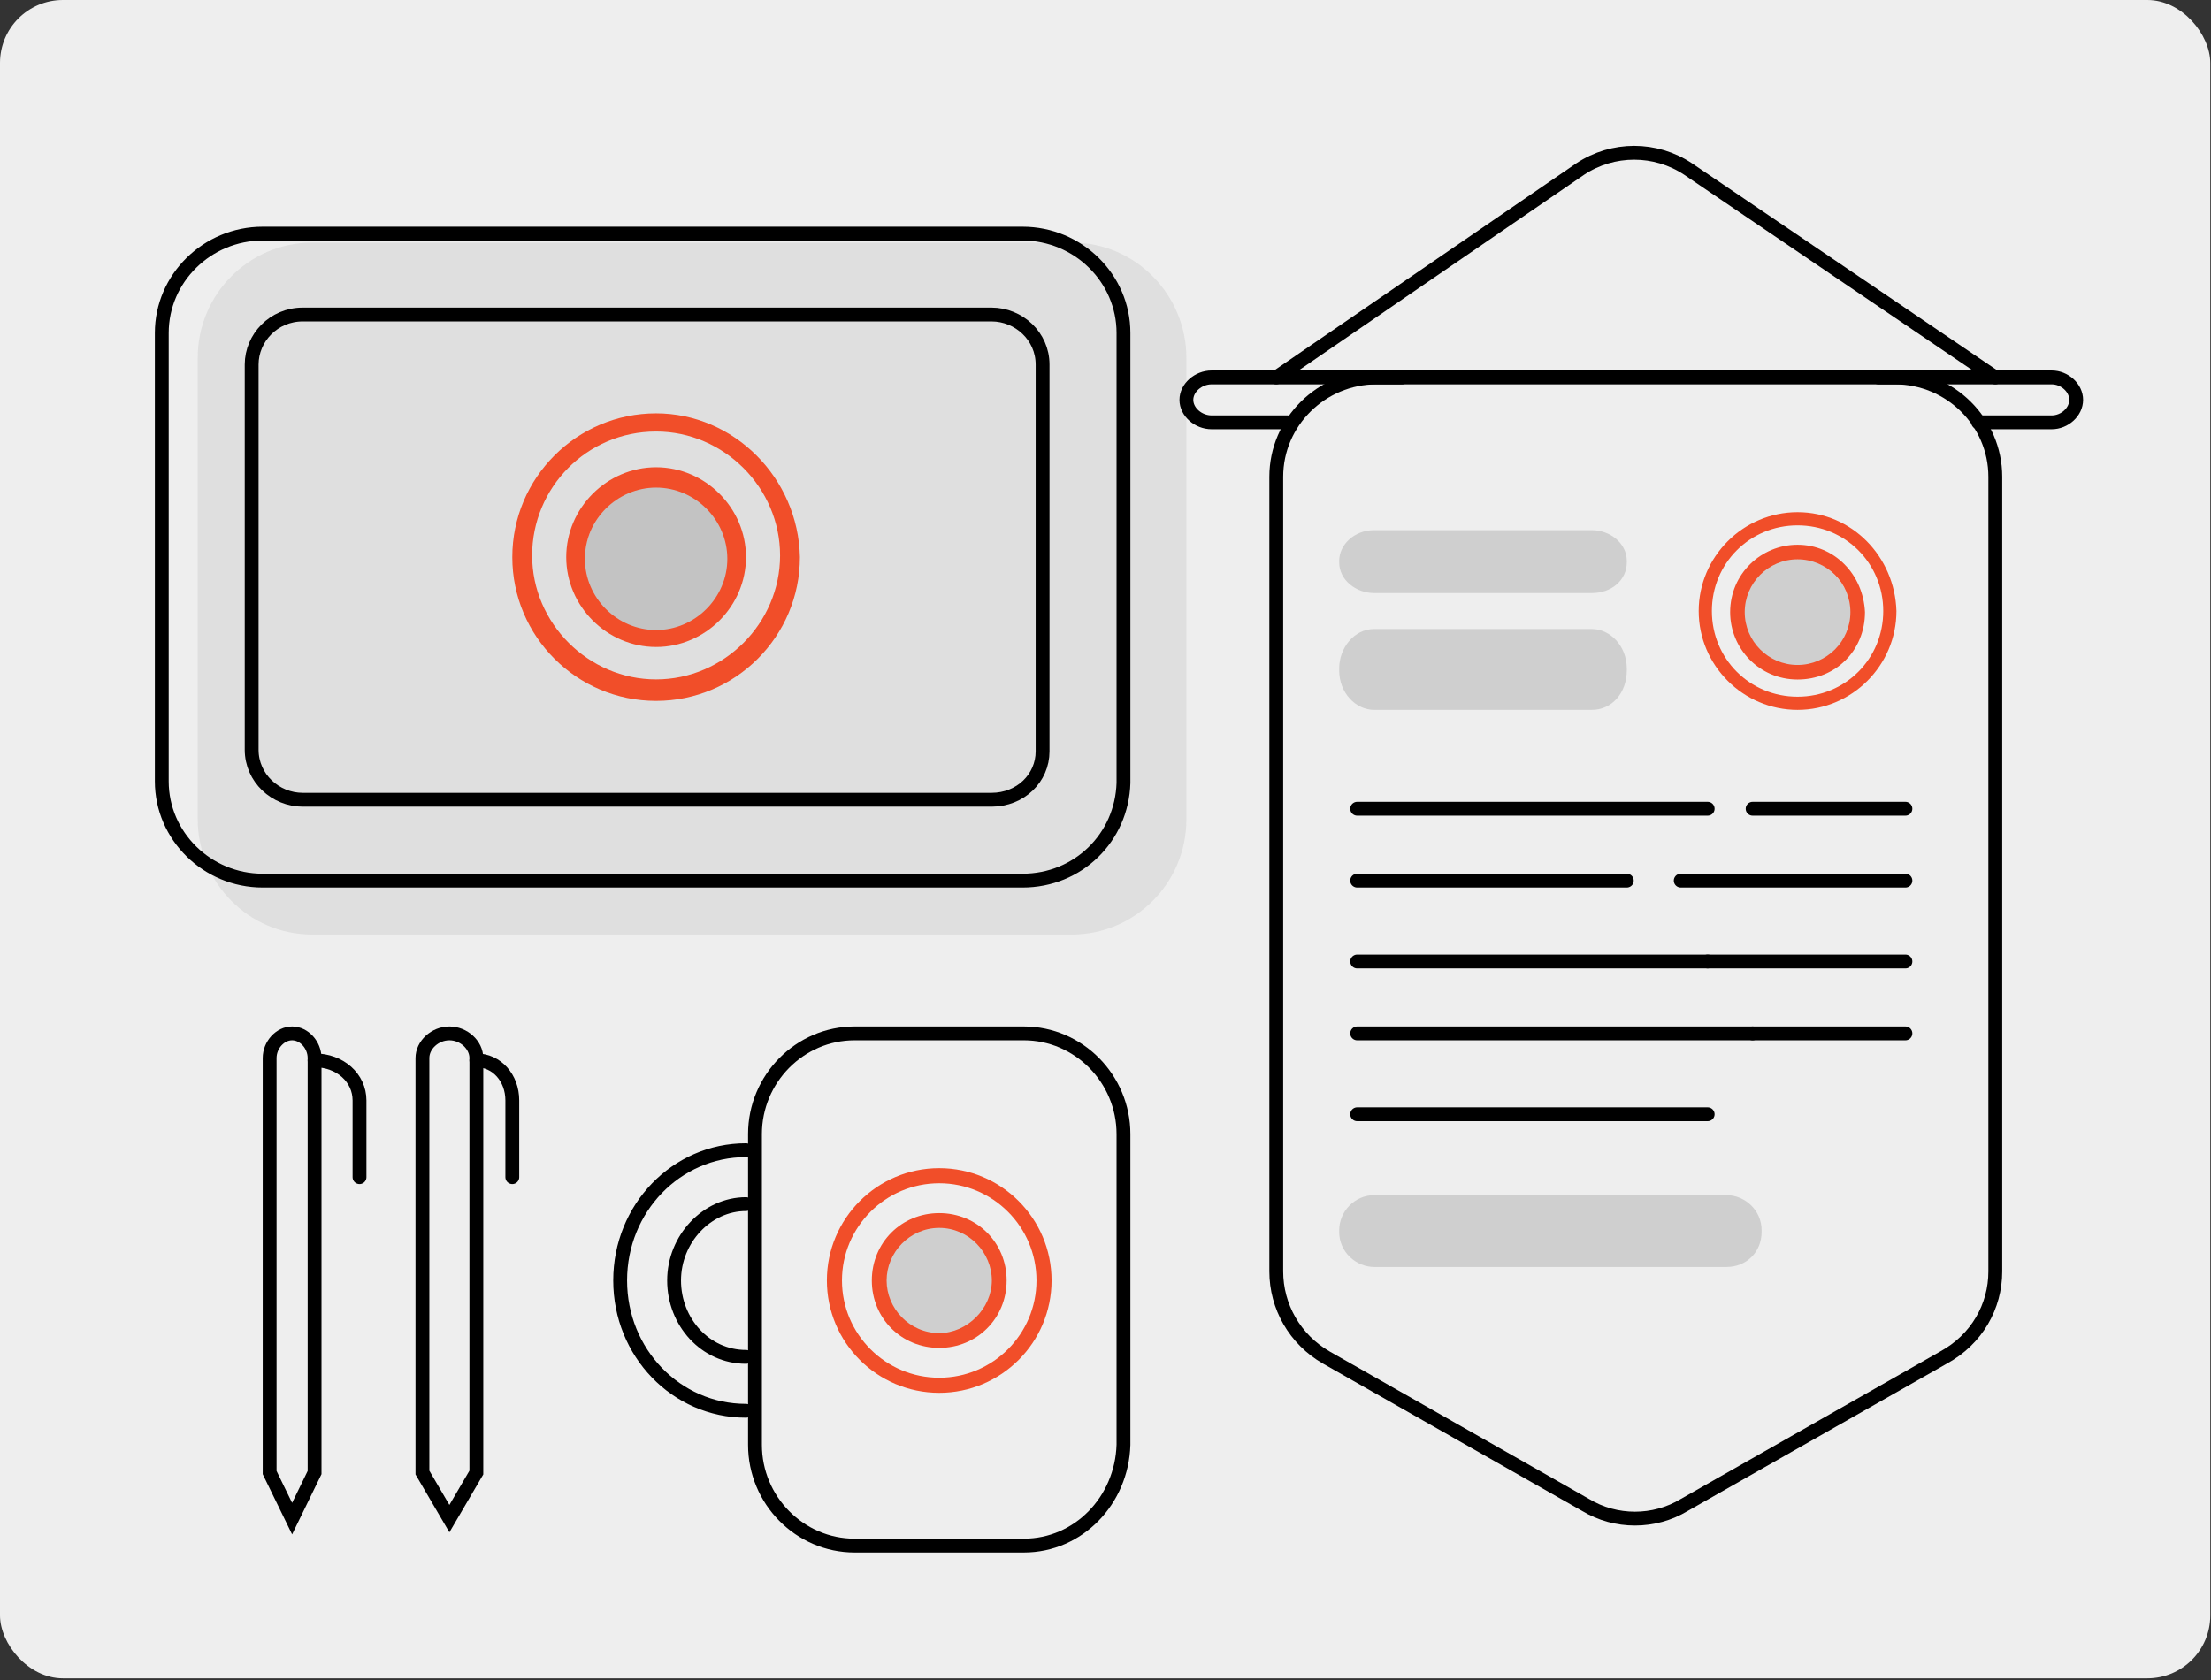 <?xml version="1.0" encoding="UTF-8"?>
<svg xmlns="http://www.w3.org/2000/svg" width="246" height="187" viewBox="0 0 246 187" fill="none">
  <rect x="0" y="0" width="246" height="187" fill="#333333" stroke="none"/>
  <rect width="245.919" height="186.774" rx="7" fill="#EEEEEE"></rect>
  <path opacity="0.1" d="M119.279 27H34.721C27.799 27 22 32.662 22 39.833V91.167C22 98.15 27.612 104 34.721 104H119.279C126.201 104 132 98.338 132 91.167V39.833C132 32.85 126.388 27 119.279 27Z" fill="#555555"></path>
  <path d="M117.561 117H98.902C92.317 117 87.012 122.266 86.463 128.85C77.317 129.038 70 136.561 70 145.966C70 155.37 77.317 162.893 86.463 163.082V164.21C86.463 171.169 91.951 177 98.902 177H117.561C124.329 177 130 171.357 130 164.21V129.79C130 122.643 124.512 117 117.561 117Z" fill="#EEEEEE"></path>
  <path d="M232.822 44H226.998H144.145H138.321C135.879 44 134 45.875 134 48.312C134 50.75 135.879 52.625 138.321 52.625H144.333C143.957 53.938 143.582 55.25 143.582 56.562V146.562C143.582 151.062 146.024 155.375 149.969 157.625L179.09 174.312C180.969 175.438 183.223 176 185.478 176C187.732 176 189.799 175.438 191.866 174.312L220.986 157.625C224.932 155.375 227.374 151.062 227.374 146.562V56.562C227.374 55.062 227.186 53.75 226.623 52.625H232.635C235.077 52.625 236.956 50.75 236.956 48.312C237.331 46.062 235.265 44 232.822 44Z" fill="#EEEEEE"></path>
  <path d="M57.785 120.551C57.403 118.495 55.684 117 53.393 117C50.91 117 49 118.869 49 121.299V168.776L53.393 177L57.785 168.776V126.533L58.931 129.897V134.383C58.931 135.318 59.695 135.879 60.459 135.879C61.414 135.879 61.987 135.131 61.987 134.383V126.159C62.178 123.542 60.268 121.299 57.785 120.551Z" fill="#EEEEEE"></path>
  <path d="M40.785 120.551C40.403 118.495 38.684 117 36.393 117C33.91 117 32 118.869 32 121.299V168.776L36.393 177L40.785 168.776V126.533L41.931 129.897V134.383C41.931 135.318 42.695 135.879 43.459 135.879C44.223 135.879 44.987 135.131 44.987 134.383V126.159C45.178 123.542 43.268 121.299 40.785 120.551Z" fill="#EEEEEE"></path>
  <path d="M113.776 98H29.224C23.051 98 18 93.028 18 86.951V37.049C18 30.972 23.051 26 29.224 26H113.776C119.949 26 125 30.972 125 37.049V87.135C124.813 93.212 119.949 98 113.776 98Z" stroke="black" stroke-width="1.54" stroke-miterlimit="10" stroke-linecap="round"></path>
  <path d="M113.919 172H95.081C88.987 172 84 166.954 84 160.787V126.213C84 120.046 88.987 115 95.081 115H113.919C120.014 115 125 120.046 125 126.213V160.787C124.815 166.954 120.014 172 113.919 172Z" stroke="black" stroke-width="1.54" stroke-miterlimit="10" stroke-linecap="round"></path>
  <path d="M110.323 89H33.677C30.649 89 28 86.588 28 83.433V40.567C28 37.598 30.46 35 33.677 35H110.323C113.351 35 116 37.412 116 40.567V83.619C116 86.588 113.54 89 110.323 89Z" stroke="black" stroke-width="1.54" stroke-miterlimit="10" stroke-linecap="round"></path>
  <path d="M222 141.499V53.056C222 46.975 216.977 42 210.837 42H153.163C147.023 42 142 46.975 142 53.056V141.499C142 145.369 144.047 149.054 147.581 151.081L176.419 167.48C179.767 169.507 184.047 169.507 187.395 167.48L216.233 151.081C219.953 149.054 222 145.369 222 141.499Z" stroke="black" stroke-width="1.54" stroke-miterlimit="10" stroke-linecap="round"></path>
  <path d="M143.25 47H134.812C133.312 47 132 45.833 132 44.5C132 43.167 133.312 42 134.812 42H156" stroke="black" stroke-width="1.54" stroke-miterlimit="10" stroke-linecap="round"></path>
  <path d="M220.091 47H228.273C229.727 47 231 45.833 231 44.5C231 43.167 229.727 42 228.273 42H209" stroke="black" stroke-width="1.54" stroke-miterlimit="10" stroke-linecap="round"></path>
  <path d="M142 42L175.818 18.809C179.455 16.397 184.182 16.397 187.818 18.809L222 42" stroke="black" stroke-width="1.54" stroke-miterlimit="10" stroke-linecap="round"></path>
  <path opacity="0.2" d="M177.116 66H152.884C150.85 66 149 64.535 149 62.581V62.419C149 60.628 150.665 59 152.884 59H177.116C179.15 59 181 60.465 181 62.419V62.581C181 64.535 179.335 66 177.116 66Z" fill="#555555"></path>
  <path opacity="0.2" d="M177.116 79H152.884C150.85 79 149 77.116 149 74.605V74.395C149 72.093 150.665 70 152.884 70H177.116C179.15 70 181 71.884 181 74.395V74.605C181 77.116 179.335 79 177.116 79Z" fill="#555555"></path>
  <path opacity="0.2" d="M192.083 141H152.917C150.865 141 149 139.326 149 137.093V136.907C149 134.86 150.679 133 152.917 133H192.083C194.135 133 196 134.674 196 136.907V137.093C196 139.326 194.321 141 192.083 141Z" fill="#555555"></path>
  <path d="M151 90H190" stroke="black" stroke-width="1.54" stroke-miterlimit="10" stroke-linecap="round"></path>
  <path d="M195 90H212" stroke="black" stroke-width="1.54" stroke-miterlimit="10" stroke-linecap="round"></path>
  <path d="M151 98H181" stroke="black" stroke-width="1.54" stroke-miterlimit="10" stroke-linecap="round"></path>
  <path d="M187 98H212" stroke="black" stroke-width="1.54" stroke-miterlimit="10" stroke-linecap="round"></path>
  <path d="M151 107H190" stroke="black" stroke-width="1.54" stroke-miterlimit="10" stroke-linecap="round"></path>
  <path d="M190 107H212" stroke="black" stroke-width="1.54" stroke-miterlimit="10" stroke-linecap="round"></path>
  <path d="M151 115H195" stroke="black" stroke-width="1.54" stroke-miterlimit="10" stroke-linecap="round"></path>
  <path d="M195 115H212" stroke="black" stroke-width="1.54" stroke-miterlimit="10" stroke-linecap="round"></path>
  <path d="M151 124H190" stroke="black" stroke-width="1.54" stroke-miterlimit="10" stroke-linecap="round"></path>
  <path d="M83 157C75.241 157 69 150.536 69 142.5C69 134.464 75.241 128 83 128" stroke="black" stroke-width="1.54" stroke-miterlimit="10" stroke-linecap="round"></path>
  <path d="M83 151C78.478 151 75 147.12 75 142.5C75 137.88 78.652 134 83 134" stroke="black" stroke-width="1.54" stroke-miterlimit="10" stroke-linecap="round"></path>
  <path d="M53 163.875V138.431V117.746C53 116.281 51.6 115 50 115C48.4 115 47 116.281 47 117.746V124.519V163.875L50 169L53 163.875Z" stroke="black" stroke-width="1.54" stroke-miterlimit="10" stroke-linecap="round"></path>
  <path d="M53 118C55.261 118 57 119.94 57 122.463V131" stroke="black" stroke-width="1.54" stroke-miterlimit="10" stroke-linecap="round"></path>
  <path d="M35 163.875V138.431V117.746C35 116.281 33.833 115 32.5 115C31.167 115 30 116.281 30 117.746V124.519V163.875L32.5 169L35 163.875Z" stroke="black" stroke-width="1.54" stroke-miterlimit="10" stroke-linecap="round"></path>
  <path d="M35 118C37.826 118 40 119.94 40 122.463V131" stroke="black" stroke-width="1.54" stroke-miterlimit="10" stroke-linecap="round"></path>
  <path d="M73 48.023C80.54 48.023 86.793 54.276 86.793 61.816C86.793 69.356 80.54 75.609 73 75.609C65.46 75.609 59.207 69.356 59.207 61.816C59.207 54.276 65.276 48.023 73 48.023ZM73 46C64.172 46 57 53.172 57 62C57 70.828 64.172 78 73 78C81.828 78 89 70.828 89 62C88.816 53.172 81.644 46 73 46Z" fill="#F14E29"></path>
  <path opacity="0.2" d="M73.5 71C68.896 71 65 67.281 65 62.5C65 57.896 68.719 54 73.5 54C78.104 54 82 57.719 82 62.5C81.823 67.281 78.104 71 73.5 71Z" fill="#555555"></path>
  <path d="M73 54.264C77.34 54.264 80.924 57.849 80.924 62.189C80.924 66.528 77.34 70.113 73 70.113C68.66 70.113 65.076 66.528 65.076 62.189C65.076 57.849 68.66 54.264 73 54.264ZM73 52C67.528 52 63 56.528 63 62C63 67.472 67.528 72 73 72C78.472 72 83 67.472 83 62C83 56.528 78.472 52 73 52Z" fill="#F14E29"></path>
  <path d="M104.5 131.679C110.47 131.679 115.321 136.53 115.321 142.5C115.321 148.47 110.47 153.321 104.5 153.321C98.53 153.321 93.679 148.47 93.679 142.5C93.679 136.53 98.53 131.679 104.5 131.679ZM104.5 130C97.597 130 92 135.597 92 142.5C92 149.403 97.597 155 104.5 155C111.403 155 117 149.403 117 142.5C117 135.597 111.403 130 104.5 130Z" fill="#F14E29"></path>
  <path opacity="0.2" d="M104.594 149C100.539 149 98 146.014 98 142.5C98 138.986 100.539 136 104.594 136C108.648 136 111 138.986 111 142.5C111 146.014 108.648 149 104.594 149Z" fill="#555555"></path>
  <path d="M104.5 136.646C107.793 136.646 110.354 139.39 110.354 142.5C110.354 145.61 107.61 148.354 104.5 148.354C101.207 148.354 98.646 145.61 98.646 142.5C98.646 139.39 101.207 136.646 104.5 136.646ZM104.5 135C100.293 135 97 138.293 97 142.5C97 146.707 100.293 150 104.5 150C108.707 150 112 146.707 112 142.5C112 138.293 108.707 135 104.5 135Z" fill="#F14E29"></path>
  <path d="M200 58.467C205.317 58.467 209.533 62.683 209.533 68C209.533 73.317 205.317 77.533 200 77.533C194.683 77.533 190.467 73.317 190.467 68C190.467 62.683 194.683 58.467 200 58.467ZM200 57C193.95 57 189 61.95 189 68C189 74.05 193.95 79 200 79C206.05 79 211 74.05 211 68C210.817 61.95 206.05 57 200 57Z" fill="#F14E29"></path>
  <path opacity="0.2" d="M199.5 75C195.955 75 193 72.046 193 68.5C193 64.955 195.955 62 199.5 62C203.045 62 206 64.955 206 68.5C205.803 72.242 203.045 75 199.5 75Z" fill="#555555"></path>
  <path d="M200 62.243C203.243 62.243 205.878 64.878 205.878 68.122C205.878 71.365 203.243 74 200 74C196.757 74 194.122 71.365 194.122 68.122C194.122 64.878 196.757 62.243 200 62.243ZM200 60.622C195.946 60.622 192.5 63.865 192.5 68.122C192.5 72.176 195.743 75.622 200 75.622C204.257 75.622 207.5 72.378 207.5 68.122C207.297 63.865 204.054 60.622 200 60.622Z" fill="#F14E29"></path>
</svg>
